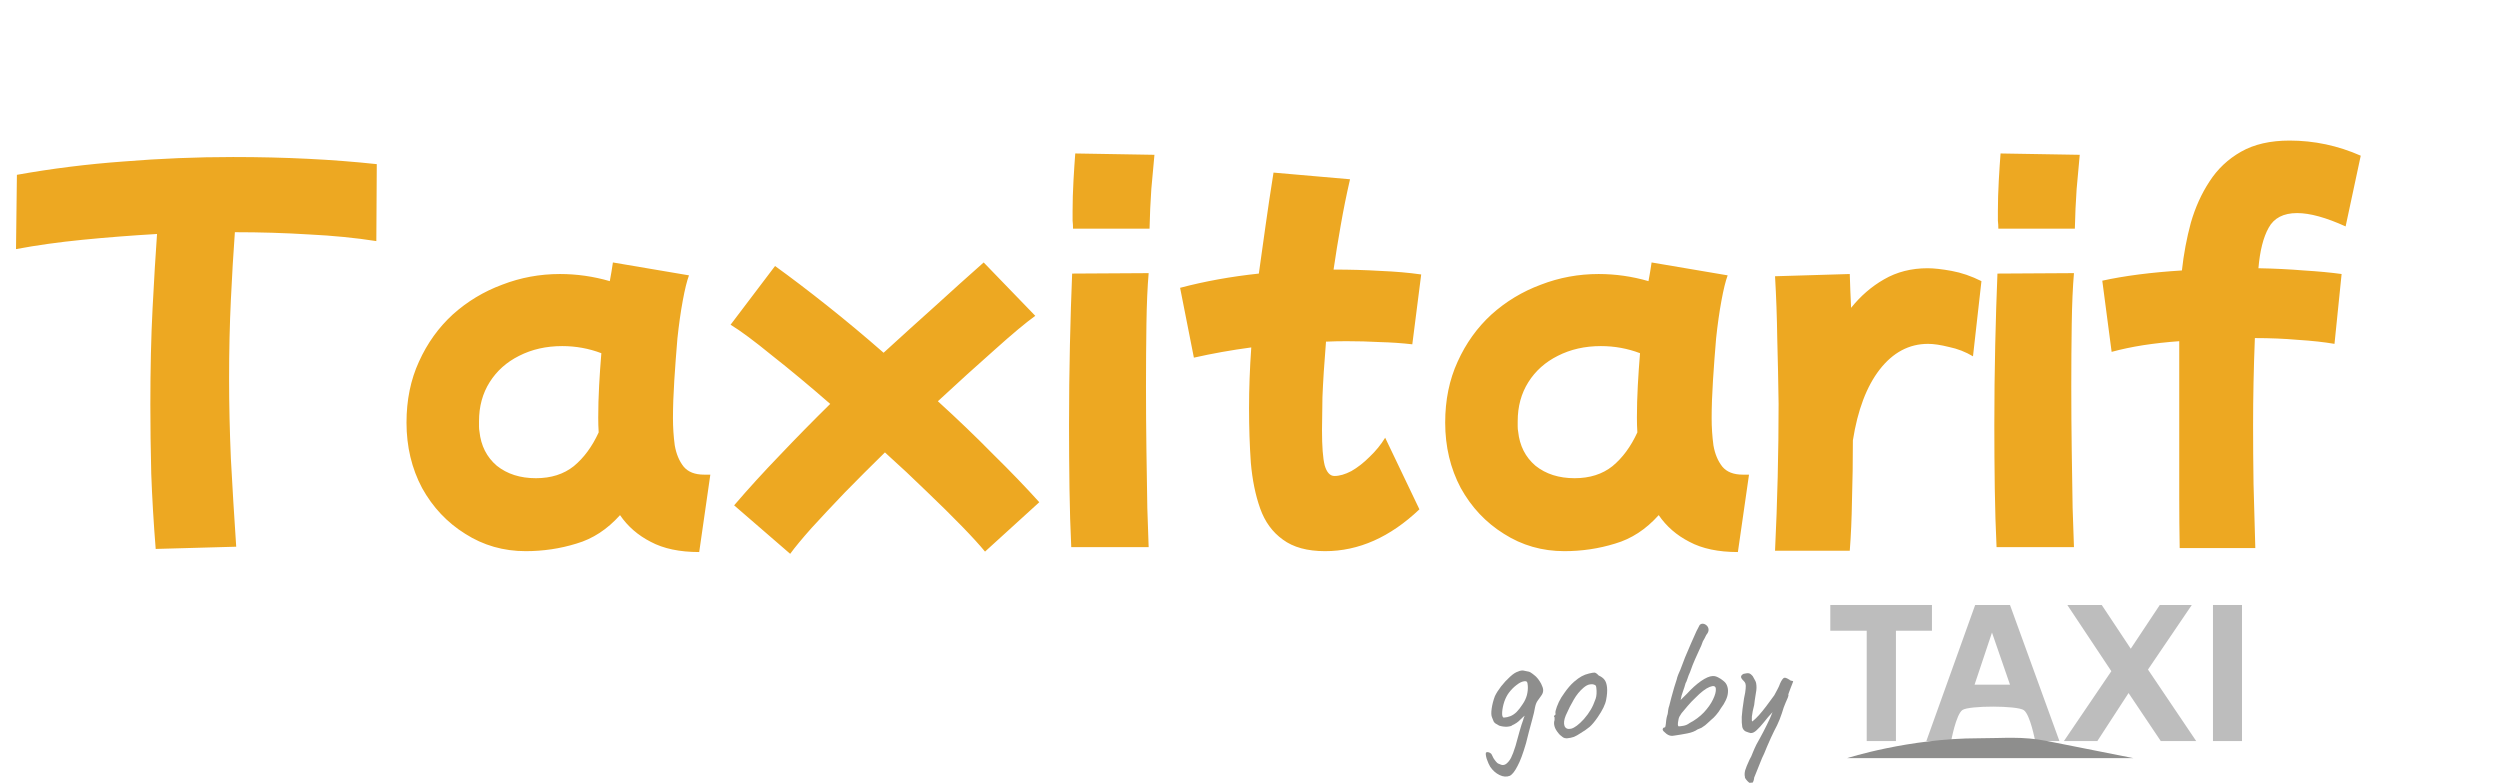 <svg width="281" height="88" viewBox="0 0 281 88" fill="none" xmlns="http://www.w3.org/2000/svg">
<path d="M169.724 87.194C169.351 87.343 168.958 87.316 168.545 87.112C168.145 86.921 167.798 86.615 167.505 86.193C167.452 86.112 167.385 85.983 167.305 85.806C167.238 85.642 167.172 85.472 167.105 85.295C167.052 85.118 167.018 84.962 167.005 84.826C166.992 84.69 167.005 84.608 167.045 84.581C167.085 84.54 167.152 84.526 167.245 84.54C167.338 84.553 167.425 84.588 167.505 84.642C167.598 84.696 167.658 84.764 167.685 84.846C167.725 84.941 167.785 85.064 167.865 85.214C167.958 85.363 168.058 85.499 168.165 85.622C168.271 85.744 168.351 85.812 168.405 85.826C168.658 85.948 168.844 86.003 168.964 85.989C169.084 85.976 169.191 85.935 169.284 85.867C169.511 85.69 169.698 85.459 169.844 85.173C169.991 84.887 170.157 84.445 170.344 83.846C170.491 83.342 170.637 82.812 170.784 82.254C170.944 81.682 171.084 81.24 171.204 80.927C171.244 80.763 171.29 80.627 171.344 80.519C171.41 80.396 171.47 80.308 171.524 80.253H171.644C171.35 80.444 171.09 80.661 170.864 80.906C170.637 81.151 170.351 81.349 170.004 81.498C169.924 81.594 169.724 81.655 169.404 81.682C169.098 81.696 168.798 81.655 168.505 81.56C168.318 81.451 168.178 81.369 168.085 81.315C168.005 81.26 167.938 81.185 167.885 81.09C167.845 80.995 167.785 80.845 167.705 80.641C167.611 80.437 167.598 80.103 167.665 79.641C167.731 79.178 167.851 78.715 168.025 78.253C168.185 77.912 168.418 77.545 168.724 77.15C169.031 76.756 169.358 76.402 169.704 76.089C170.051 75.762 170.364 75.558 170.644 75.476C170.751 75.422 170.864 75.388 170.984 75.374C171.117 75.347 171.304 75.368 171.544 75.436C171.77 75.463 171.944 75.517 172.063 75.599C172.183 75.667 172.377 75.817 172.643 76.048C172.817 76.225 172.957 76.402 173.063 76.579C173.183 76.756 173.276 76.939 173.343 77.13C173.436 77.334 173.47 77.525 173.443 77.701C173.43 77.865 173.356 78.035 173.223 78.212C173.103 78.389 172.977 78.566 172.843 78.743C172.71 78.919 172.61 79.164 172.543 79.477C172.477 79.886 172.37 80.348 172.223 80.865C172.077 81.369 171.95 81.839 171.844 82.274L171.524 83.54C171.19 84.696 170.87 85.554 170.564 86.112C170.271 86.683 169.991 87.044 169.724 87.194ZM169.004 80.661C169.271 80.648 169.524 80.593 169.764 80.498C170.004 80.403 170.237 80.246 170.464 80.029C170.691 79.797 170.917 79.505 171.144 79.151C171.37 78.824 171.53 78.484 171.624 78.13C171.717 77.763 171.75 77.409 171.724 77.069C171.71 76.851 171.677 76.708 171.624 76.64C171.57 76.572 171.457 76.552 171.284 76.579C171.03 76.62 170.751 76.762 170.444 77.007C170.137 77.239 169.851 77.531 169.584 77.885C169.384 78.157 169.218 78.484 169.084 78.865C168.951 79.273 168.871 79.661 168.844 80.029C168.818 80.396 168.871 80.607 169.004 80.661Z" fill="#8E8E8D"/>
<path d="M176.112 82.989C175.938 82.989 175.798 82.954 175.692 82.886C175.598 82.818 175.478 82.723 175.332 82.601C175.079 82.329 174.899 82.07 174.792 81.825C174.685 81.566 174.652 81.321 174.692 81.09C174.732 80.981 174.745 80.879 174.732 80.784C174.732 80.675 174.732 80.621 174.732 80.621C174.665 80.552 174.645 80.512 174.672 80.498C174.699 80.471 174.725 80.43 174.752 80.376C174.832 80.376 174.859 80.301 174.832 80.151C174.805 80.042 174.859 79.804 174.992 79.437C175.125 79.069 175.292 78.722 175.492 78.395C175.572 78.259 175.692 78.082 175.852 77.865C176.012 77.633 176.185 77.409 176.372 77.191C176.571 76.96 176.751 76.776 176.911 76.64C177.245 76.354 177.538 76.143 177.791 76.007C178.044 75.871 178.318 75.769 178.611 75.701C178.904 75.633 179.104 75.599 179.211 75.599C179.331 75.599 179.491 75.708 179.691 75.925C179.997 76.062 180.217 76.225 180.35 76.415C180.497 76.606 180.59 76.885 180.63 77.252C180.67 77.661 180.637 78.13 180.53 78.661C180.437 79.178 180.124 79.824 179.591 80.6C179.257 81.09 178.951 81.457 178.671 81.703C178.391 81.934 178.058 82.165 177.671 82.397C177.391 82.587 177.138 82.73 176.911 82.825C176.685 82.907 176.418 82.961 176.112 82.989ZM178.031 80.825C178.351 80.457 178.604 80.11 178.791 79.784C178.991 79.457 179.177 79.042 179.351 78.538C179.404 78.389 179.437 78.205 179.451 77.987C179.464 77.756 179.457 77.545 179.431 77.354C179.417 77.15 179.371 77.035 179.291 77.007C179.131 76.912 178.937 76.885 178.711 76.926C178.484 76.953 178.238 77.082 177.971 77.314C177.558 77.667 177.198 78.11 176.891 78.641C176.585 79.158 176.285 79.75 175.992 80.416C175.792 80.906 175.745 81.301 175.852 81.6C175.972 81.886 176.218 81.988 176.591 81.907C176.978 81.811 177.458 81.451 178.031 80.825Z" fill="#8E8E8D"/>
<path d="M188.182 82.682C188.009 82.723 187.849 82.723 187.703 82.682C187.556 82.641 187.423 82.573 187.303 82.478C187.183 82.383 187.076 82.288 186.983 82.192C186.89 82.084 186.863 81.988 186.903 81.907C186.943 81.811 187.01 81.764 187.103 81.764C187.156 81.764 187.189 81.709 187.203 81.6C187.229 81.478 187.256 81.26 187.283 80.947C187.309 80.757 187.343 80.593 187.383 80.457C187.436 80.308 187.463 80.206 187.463 80.151C187.476 80.11 187.489 80.001 187.503 79.824C187.529 79.634 187.569 79.471 187.623 79.335C187.676 79.09 187.756 78.777 187.863 78.395C187.969 78.001 188.076 77.62 188.182 77.252C188.302 76.871 188.396 76.579 188.462 76.375C188.489 76.225 188.549 76.034 188.642 75.803C188.736 75.572 188.816 75.388 188.882 75.252C189.016 74.871 189.189 74.415 189.402 73.884C189.629 73.353 189.855 72.823 190.082 72.292C190.309 71.761 190.508 71.312 190.682 70.945C190.868 70.564 190.988 70.332 191.042 70.251C191.148 70.142 191.275 70.094 191.421 70.108C191.581 70.121 191.735 70.203 191.881 70.353C192.001 70.502 192.055 70.666 192.041 70.843C192.028 71.006 191.941 71.183 191.781 71.373C191.728 71.469 191.668 71.591 191.601 71.741C191.535 71.877 191.468 71.993 191.402 72.088C191.295 72.414 191.162 72.734 191.002 73.047C190.855 73.36 190.695 73.714 190.522 74.109C190.348 74.49 190.162 74.966 189.962 75.538C189.842 75.796 189.742 76.055 189.662 76.313C189.582 76.558 189.515 76.715 189.462 76.783C189.382 77.082 189.282 77.395 189.162 77.722C189.042 78.035 188.956 78.355 188.902 78.681C188.902 78.681 188.969 78.613 189.102 78.477C189.249 78.341 189.422 78.171 189.622 77.967C190.142 77.395 190.662 76.926 191.182 76.558C191.715 76.191 192.155 76 192.501 75.987C192.688 75.973 192.888 76.021 193.101 76.13C193.328 76.239 193.534 76.375 193.721 76.538C193.907 76.688 194.034 76.851 194.101 77.028C194.207 77.273 194.247 77.538 194.221 77.824C194.207 78.096 194.127 78.389 193.981 78.702C193.847 79.001 193.661 79.307 193.421 79.62C193.274 79.879 193.094 80.131 192.881 80.376C192.681 80.607 192.508 80.777 192.361 80.886C192.228 81.008 192.095 81.131 191.961 81.253C191.841 81.362 191.741 81.451 191.661 81.519C191.488 81.641 191.348 81.737 191.242 81.805C191.135 81.859 190.988 81.92 190.802 81.988C190.522 82.192 190.135 82.342 189.642 82.437C189.149 82.533 188.662 82.614 188.182 82.682ZM188.702 81.641C188.796 81.641 188.962 81.621 189.202 81.58C189.455 81.539 189.689 81.437 189.902 81.274C190.528 80.947 191.068 80.546 191.521 80.069C191.975 79.579 192.315 79.096 192.541 78.62C192.781 78.13 192.888 77.729 192.861 77.416C192.834 77.103 192.601 77.035 192.161 77.212C191.721 77.388 191.188 77.797 190.562 78.436C190.269 78.709 189.989 79.001 189.722 79.314C189.469 79.614 189.229 79.899 189.002 80.171C188.909 80.321 188.829 80.451 188.762 80.559C188.709 80.668 188.676 80.777 188.662 80.886C188.556 81.389 188.569 81.641 188.702 81.641Z" fill="#8E8E8D"/>
<path d="M196.711 87.99C196.698 88.017 196.638 87.99 196.531 87.908C196.438 87.826 196.345 87.724 196.251 87.602C196.158 87.493 196.118 87.398 196.131 87.316C196.078 87.126 196.085 86.888 196.151 86.602C196.231 86.329 196.398 85.921 196.651 85.377C196.785 85.159 196.905 84.901 197.011 84.601C197.131 84.302 197.264 84.002 197.411 83.703C197.478 83.581 197.624 83.315 197.851 82.907C198.078 82.499 198.317 82.036 198.571 81.519C198.837 81.002 199.057 80.512 199.231 80.049C198.884 80.416 198.564 80.791 198.271 81.172C197.978 81.539 197.704 81.839 197.451 82.07C197.211 82.301 196.985 82.41 196.771 82.397C196.598 82.356 196.411 82.294 196.211 82.213C196.025 82.118 195.898 81.954 195.832 81.723C195.778 81.424 195.758 81.042 195.772 80.58C195.798 80.117 195.885 79.416 196.032 78.477C196.138 78.014 196.198 77.661 196.211 77.416C196.238 77.157 196.231 76.967 196.191 76.844C196.151 76.722 196.078 76.613 195.972 76.517C195.798 76.354 195.705 76.211 195.692 76.089C195.692 75.953 195.785 75.837 195.972 75.742C196.251 75.674 196.451 75.653 196.571 75.68C196.691 75.694 196.838 75.803 197.011 76.007C197.118 76.184 197.211 76.354 197.291 76.517C197.384 76.667 197.431 76.933 197.431 77.314C197.431 77.477 197.404 77.695 197.351 77.967C197.311 78.239 197.271 78.498 197.231 78.743C197.204 78.974 197.184 79.137 197.171 79.233C197.038 79.736 196.951 80.171 196.911 80.539C196.885 80.906 196.905 81.09 196.971 81.09C197.238 80.872 197.491 80.627 197.731 80.355C197.984 80.069 198.244 79.75 198.511 79.396C198.791 79.028 199.097 78.613 199.43 78.15C199.55 77.919 199.67 77.695 199.79 77.477C199.91 77.259 200.01 77.035 200.09 76.803C200.17 76.626 200.25 76.484 200.33 76.375C200.41 76.266 200.477 76.204 200.53 76.191C200.597 76.164 200.677 76.171 200.77 76.211C200.877 76.252 200.97 76.3 201.05 76.354C201.143 76.395 201.19 76.429 201.19 76.456C201.203 76.47 201.237 76.484 201.29 76.497C201.343 76.511 201.397 76.524 201.45 76.538C201.517 76.538 201.55 76.558 201.55 76.599C201.55 76.626 201.517 76.715 201.45 76.865C201.397 77.014 201.33 77.184 201.25 77.375C201.183 77.552 201.123 77.715 201.07 77.865C201.017 78.001 200.997 78.082 201.01 78.11C201.037 78.137 201.017 78.239 200.95 78.416C200.883 78.579 200.803 78.763 200.71 78.967C200.63 79.171 200.557 79.355 200.49 79.518C200.357 79.967 200.204 80.416 200.03 80.865C199.857 81.301 199.65 81.737 199.41 82.172C199.331 82.335 199.211 82.587 199.051 82.927C198.904 83.267 198.757 83.601 198.611 83.927C198.477 84.268 198.371 84.526 198.291 84.703C198.238 84.812 198.158 84.982 198.051 85.214C197.958 85.459 197.851 85.724 197.731 86.01C197.624 86.296 197.518 86.561 197.411 86.806C197.304 87.064 197.224 87.262 197.171 87.398C197.145 87.656 197.085 87.847 196.991 87.969C196.938 87.969 196.878 87.969 196.811 87.969C196.745 87.983 196.711 87.99 196.711 87.99Z" fill="#8E8E8D"/>
<path d="M209.819 70.894H205.726V68H217.152V70.894H213.104V83.295H209.819V70.894Z" fill="#BDBDBD"/>
<path d="M222.009 68H225.923L231.479 83.295H228.752C228.752 83.295 228.207 80.353 227.481 79.824C226.754 79.296 221.306 79.296 220.579 79.804C219.853 80.312 219.308 83.295 219.308 83.295H216.521L222.009 68ZM225.923 76.956L223.899 71.1L221.942 76.956H225.923Z" fill="#BDBDBD"/>
<path d="M237.315 75.441L232.367 68H236.236L239.497 72.915L242.759 68H246.358L241.432 75.257L246.852 83.295H242.871L239.25 77.898L235.741 83.295H231.984L237.315 75.441Z" fill="#BDBDBD"/>
<path d="M248.738 68H252V83.295H248.738V68Z" fill="#BDBDBD"/>
<path d="M207.619 85.214C207.619 85.214 214.543 82.981 222.41 82.981C225.305 82.981 227.261 82.735 230.115 83.295C235.018 84.257 239.796 85.214 239.796 85.214" fill="#8E8E8D"/>
<path d="M17.5 61.7C17.267 58.8 17.1 55.983 17 53.25C16.933 50.517 16.9 47.933 16.9 45.5C16.9 41.467 16.983 37.85 17.15 34.65C17.317 31.417 17.483 28.633 17.65 26.3C14.783 26.467 12 26.683 9.3 26.95C6.6 27.217 4.1 27.567 1.8 28L1.9 19.65C5.8 18.95 9.8 18.45 13.9 18.15C18 17.817 22.1 17.65 26.2 17.65C29.133 17.65 31.933 17.717 34.6 17.85C37.3 17.983 39.883 18.183 42.35 18.45L42.3 27.1C39.967 26.733 37.433 26.483 34.7 26.35C32 26.183 29.233 26.1 26.4 26.1C26.233 28.367 26.083 30.9 25.95 33.7C25.817 36.467 25.75 39.433 25.75 42.6C25.75 45.433 25.817 48.417 25.95 51.55C26.117 54.683 26.317 57.983 26.55 61.45L17.5 61.7ZM59.091 61.95C56.591 61.95 54.324 61.3 52.291 60C50.257 58.733 48.641 57.017 47.441 54.85C46.274 52.65 45.691 50.2 45.691 47.5C45.691 44.967 46.157 42.683 47.091 40.65C48.024 38.583 49.291 36.817 50.891 35.35C52.524 33.883 54.374 32.767 56.441 32C58.507 31.2 60.674 30.8 62.941 30.8C64.841 30.8 66.707 31.067 68.541 31.6C68.674 30.9 68.791 30.2 68.891 29.5L77.441 30.95C77.207 31.583 76.974 32.533 76.741 33.8C76.507 35.067 76.307 36.483 76.141 38.05C76.007 39.617 75.891 41.183 75.791 42.75C75.691 44.317 75.641 45.733 75.641 47C75.641 48.033 75.707 49.05 75.841 50.05C76.007 51.017 76.341 51.817 76.841 52.45C77.341 53.05 78.107 53.35 79.141 53.35H79.841L78.591 62.05C76.391 62.05 74.574 61.667 73.141 60.9C71.707 60.167 70.557 59.167 69.691 57.9C68.257 59.5 66.624 60.567 64.791 61.1C62.957 61.667 61.057 61.95 59.091 61.95ZM53.891 48.5C54.057 50.1 54.707 51.383 55.841 52.35C57.007 53.283 58.474 53.75 60.241 53.75C61.941 53.75 63.357 53.3 64.491 52.4C65.624 51.467 66.557 50.2 67.291 48.6C67.257 48.067 67.241 47.517 67.241 46.95C67.241 45.783 67.274 44.583 67.341 43.35C67.407 42.117 67.491 40.9 67.591 39.7C66.191 39.167 64.724 38.9 63.191 38.9C61.391 38.9 59.774 39.267 58.341 40C56.941 40.7 55.841 41.683 55.041 42.95C54.241 44.217 53.841 45.683 53.841 47.35C53.841 47.55 53.841 47.75 53.841 47.95C53.841 48.15 53.857 48.333 53.891 48.5ZM88.816 62.25L82.516 56.8C84.116 54.933 85.833 53.05 87.666 51.15C89.5 49.217 91.383 47.3 93.316 45.4C90.983 43.367 88.8 41.55 86.766 39.95C84.766 38.317 83.216 37.167 82.116 36.5L87.116 29.9C88.916 31.2 90.866 32.683 92.966 34.35C95.066 36.017 97.183 37.783 99.316 39.65C101.283 37.85 103.216 36.1 105.116 34.4C107.016 32.667 108.833 31.033 110.566 29.5L116.366 35.5C115.3 36.267 113.783 37.533 111.816 39.3C109.85 41.033 107.716 42.967 105.416 45.1C107.616 47.1 109.683 49.083 111.616 51.05C113.583 52.983 115.316 54.783 116.816 56.45L110.716 62C110.116 61.267 109.25 60.317 108.116 59.15C106.983 57.983 105.666 56.683 104.166 55.25C102.7 53.817 101.133 52.35 99.466 50.85C97.866 52.417 96.35 53.933 94.916 55.4C93.516 56.867 92.283 58.183 91.216 59.35C90.15 60.55 89.35 61.517 88.816 62.25ZM120.609 25.7C120.609 25.4 120.593 25.1 120.559 24.8C120.559 24.467 120.559 24.1 120.559 23.7C120.559 22.633 120.593 21.5 120.659 20.3C120.726 19.1 120.793 18.083 120.859 17.25L129.759 17.4C129.659 18.533 129.543 19.817 129.409 21.25C129.309 22.683 129.243 24.167 129.209 25.7H120.609ZM120.409 61.5C120.309 59.433 120.243 57.233 120.209 54.9C120.176 52.533 120.159 50.167 120.159 47.8C120.159 44.7 120.193 41.683 120.259 38.75C120.326 35.817 120.409 33.15 120.509 30.75L129.109 30.7C128.976 32.233 128.893 34.133 128.859 36.4C128.826 38.633 128.809 40.983 128.809 43.45C128.809 45.883 128.826 48.283 128.859 50.65C128.893 53.017 128.926 55.167 128.959 57.1C129.026 59 129.076 60.467 129.109 61.5H120.409ZM148.943 61.95C146.943 61.95 145.36 61.517 144.193 60.65C143.026 59.817 142.176 58.65 141.643 57.15C141.11 55.65 140.76 53.933 140.593 52C140.46 50.067 140.393 48.033 140.393 45.9C140.393 43.7 140.476 41.417 140.643 39.05C138.41 39.35 136.26 39.733 134.193 40.2L132.643 32.35C135.41 31.617 138.36 31.083 141.493 30.75C141.726 29.05 141.976 27.267 142.243 25.4C142.51 23.5 142.81 21.5 143.143 19.4L151.743 20.15C151.343 21.883 150.993 23.617 150.693 25.35C150.393 27.05 150.126 28.7 149.893 30.3C151.76 30.3 153.51 30.35 155.143 30.45C156.81 30.517 158.343 30.65 159.743 30.85L158.743 38.7C157.576 38.567 156.36 38.483 155.093 38.45C153.86 38.383 152.61 38.35 151.343 38.35C150.576 38.35 149.81 38.367 149.043 38.4C148.843 40.833 148.71 42.917 148.643 44.65C148.61 46.383 148.593 47.617 148.593 48.35C148.593 50.183 148.693 51.5 148.893 52.3C149.126 53.1 149.493 53.5 149.993 53.5C150.56 53.5 151.193 53.317 151.893 52.95C152.593 52.55 153.276 52.017 153.943 51.35C154.643 50.683 155.226 49.967 155.693 49.2L159.543 57.25C156.243 60.383 152.71 61.95 148.943 61.95ZM175.839 61.95C173.339 61.95 171.072 61.3 169.039 60C167.005 58.733 165.389 57.017 164.189 54.85C163.022 52.65 162.439 50.2 162.439 47.5C162.439 44.967 162.905 42.683 163.839 40.65C164.772 38.583 166.039 36.817 167.639 35.35C169.272 33.883 171.122 32.767 173.189 32C175.255 31.2 177.422 30.8 179.689 30.8C181.589 30.8 183.455 31.067 185.289 31.6C185.422 30.9 185.539 30.2 185.639 29.5L194.189 30.95C193.955 31.583 193.722 32.533 193.489 33.8C193.255 35.067 193.055 36.483 192.889 38.05C192.755 39.617 192.639 41.183 192.539 42.75C192.439 44.317 192.389 45.733 192.389 47C192.389 48.033 192.455 49.05 192.589 50.05C192.755 51.017 193.089 51.817 193.589 52.45C194.089 53.05 194.855 53.35 195.889 53.35H196.589L195.339 62.05C193.139 62.05 191.322 61.667 189.889 60.9C188.455 60.167 187.305 59.167 186.439 57.9C185.005 59.5 183.372 60.567 181.539 61.1C179.705 61.667 177.805 61.95 175.839 61.95ZM170.639 48.5C170.805 50.1 171.455 51.383 172.589 52.35C173.755 53.283 175.222 53.75 176.989 53.75C178.689 53.75 180.105 53.3 181.239 52.4C182.372 51.467 183.305 50.2 184.039 48.6C184.005 48.067 183.989 47.517 183.989 46.95C183.989 45.783 184.022 44.583 184.089 43.35C184.155 42.117 184.239 40.9 184.339 39.7C182.939 39.167 181.472 38.9 179.939 38.9C178.139 38.9 176.522 39.267 175.089 40C173.689 40.7 172.589 41.683 171.789 42.95C170.989 44.217 170.589 45.683 170.589 47.35C170.589 47.55 170.589 47.75 170.589 47.95C170.589 48.15 170.605 48.333 170.639 48.5ZM199.514 61.9C199.648 59.133 199.748 56.367 199.814 53.6C199.881 50.833 199.914 48.1 199.914 45.4C199.881 42.933 199.831 40.5 199.764 38.1C199.731 35.667 199.648 33.317 199.514 31.05L207.914 30.8C207.948 32.033 207.998 33.3 208.064 34.6C209.131 33.267 210.364 32.2 211.764 31.4C213.198 30.567 214.831 30.15 216.664 30.15C217.364 30.15 218.264 30.25 219.364 30.45C220.464 30.65 221.581 31.033 222.714 31.6L221.764 40.05C220.931 39.55 220.031 39.2 219.064 39C218.131 38.767 217.348 38.65 216.714 38.65C214.581 38.65 212.764 39.617 211.264 41.55C209.798 43.45 208.798 46.1 208.264 49.5C208.264 51.833 208.231 54.067 208.164 56.2C208.131 58.3 208.048 60.2 207.914 61.9H199.514ZM224.613 25.7C224.613 25.4 224.597 25.1 224.563 24.8C224.563 24.467 224.563 24.1 224.563 23.7C224.563 22.633 224.597 21.5 224.663 20.3C224.73 19.1 224.797 18.083 224.863 17.25L233.763 17.4C233.663 18.533 233.547 19.817 233.413 21.25C233.313 22.683 233.247 24.167 233.213 25.7H224.613ZM224.413 61.5C224.313 59.433 224.247 57.233 224.213 54.9C224.18 52.533 224.163 50.167 224.163 47.8C224.163 44.7 224.197 41.683 224.263 38.75C224.33 35.817 224.413 33.15 224.513 30.75L233.113 30.7C232.98 32.233 232.897 34.133 232.863 36.4C232.83 38.633 232.813 40.983 232.813 43.45C232.813 45.883 232.83 48.283 232.863 50.65C232.897 53.017 232.93 55.167 232.963 57.1C233.03 59 233.08 60.467 233.113 61.5H224.413ZM244.997 61.6C244.964 59.733 244.947 57.833 244.947 55.9C244.947 53.933 244.947 52.033 244.947 50.2V38.35C243.547 38.45 242.197 38.6 240.897 38.8C239.63 39 238.447 39.25 237.347 39.55L236.297 31.55C237.497 31.283 238.864 31.05 240.397 30.85C241.964 30.65 243.58 30.5 245.247 30.4C245.447 28.567 245.78 26.783 246.247 25.05C246.747 23.317 247.447 21.767 248.347 20.4C249.247 19 250.43 17.883 251.897 17.05C253.364 16.217 255.18 15.8 257.347 15.8C260.114 15.8 262.78 16.367 265.347 17.5L263.647 25.45C261.447 24.45 259.63 23.95 258.197 23.95C256.664 23.95 255.597 24.5 254.997 25.6C254.397 26.667 254.014 28.183 253.847 30.15C255.647 30.183 257.347 30.267 258.947 30.4C260.58 30.5 261.997 30.633 263.197 30.8L262.397 38.65C261.23 38.45 259.864 38.3 258.297 38.2C256.764 38.067 255.147 38 253.447 38C253.38 39.7 253.33 41.367 253.297 43C253.264 44.6 253.247 46.2 253.247 47.8C253.247 49.933 253.264 52.133 253.297 54.4C253.364 56.633 253.43 59.033 253.497 61.6H244.997Z" fill="#EDA822"/>
</svg>
